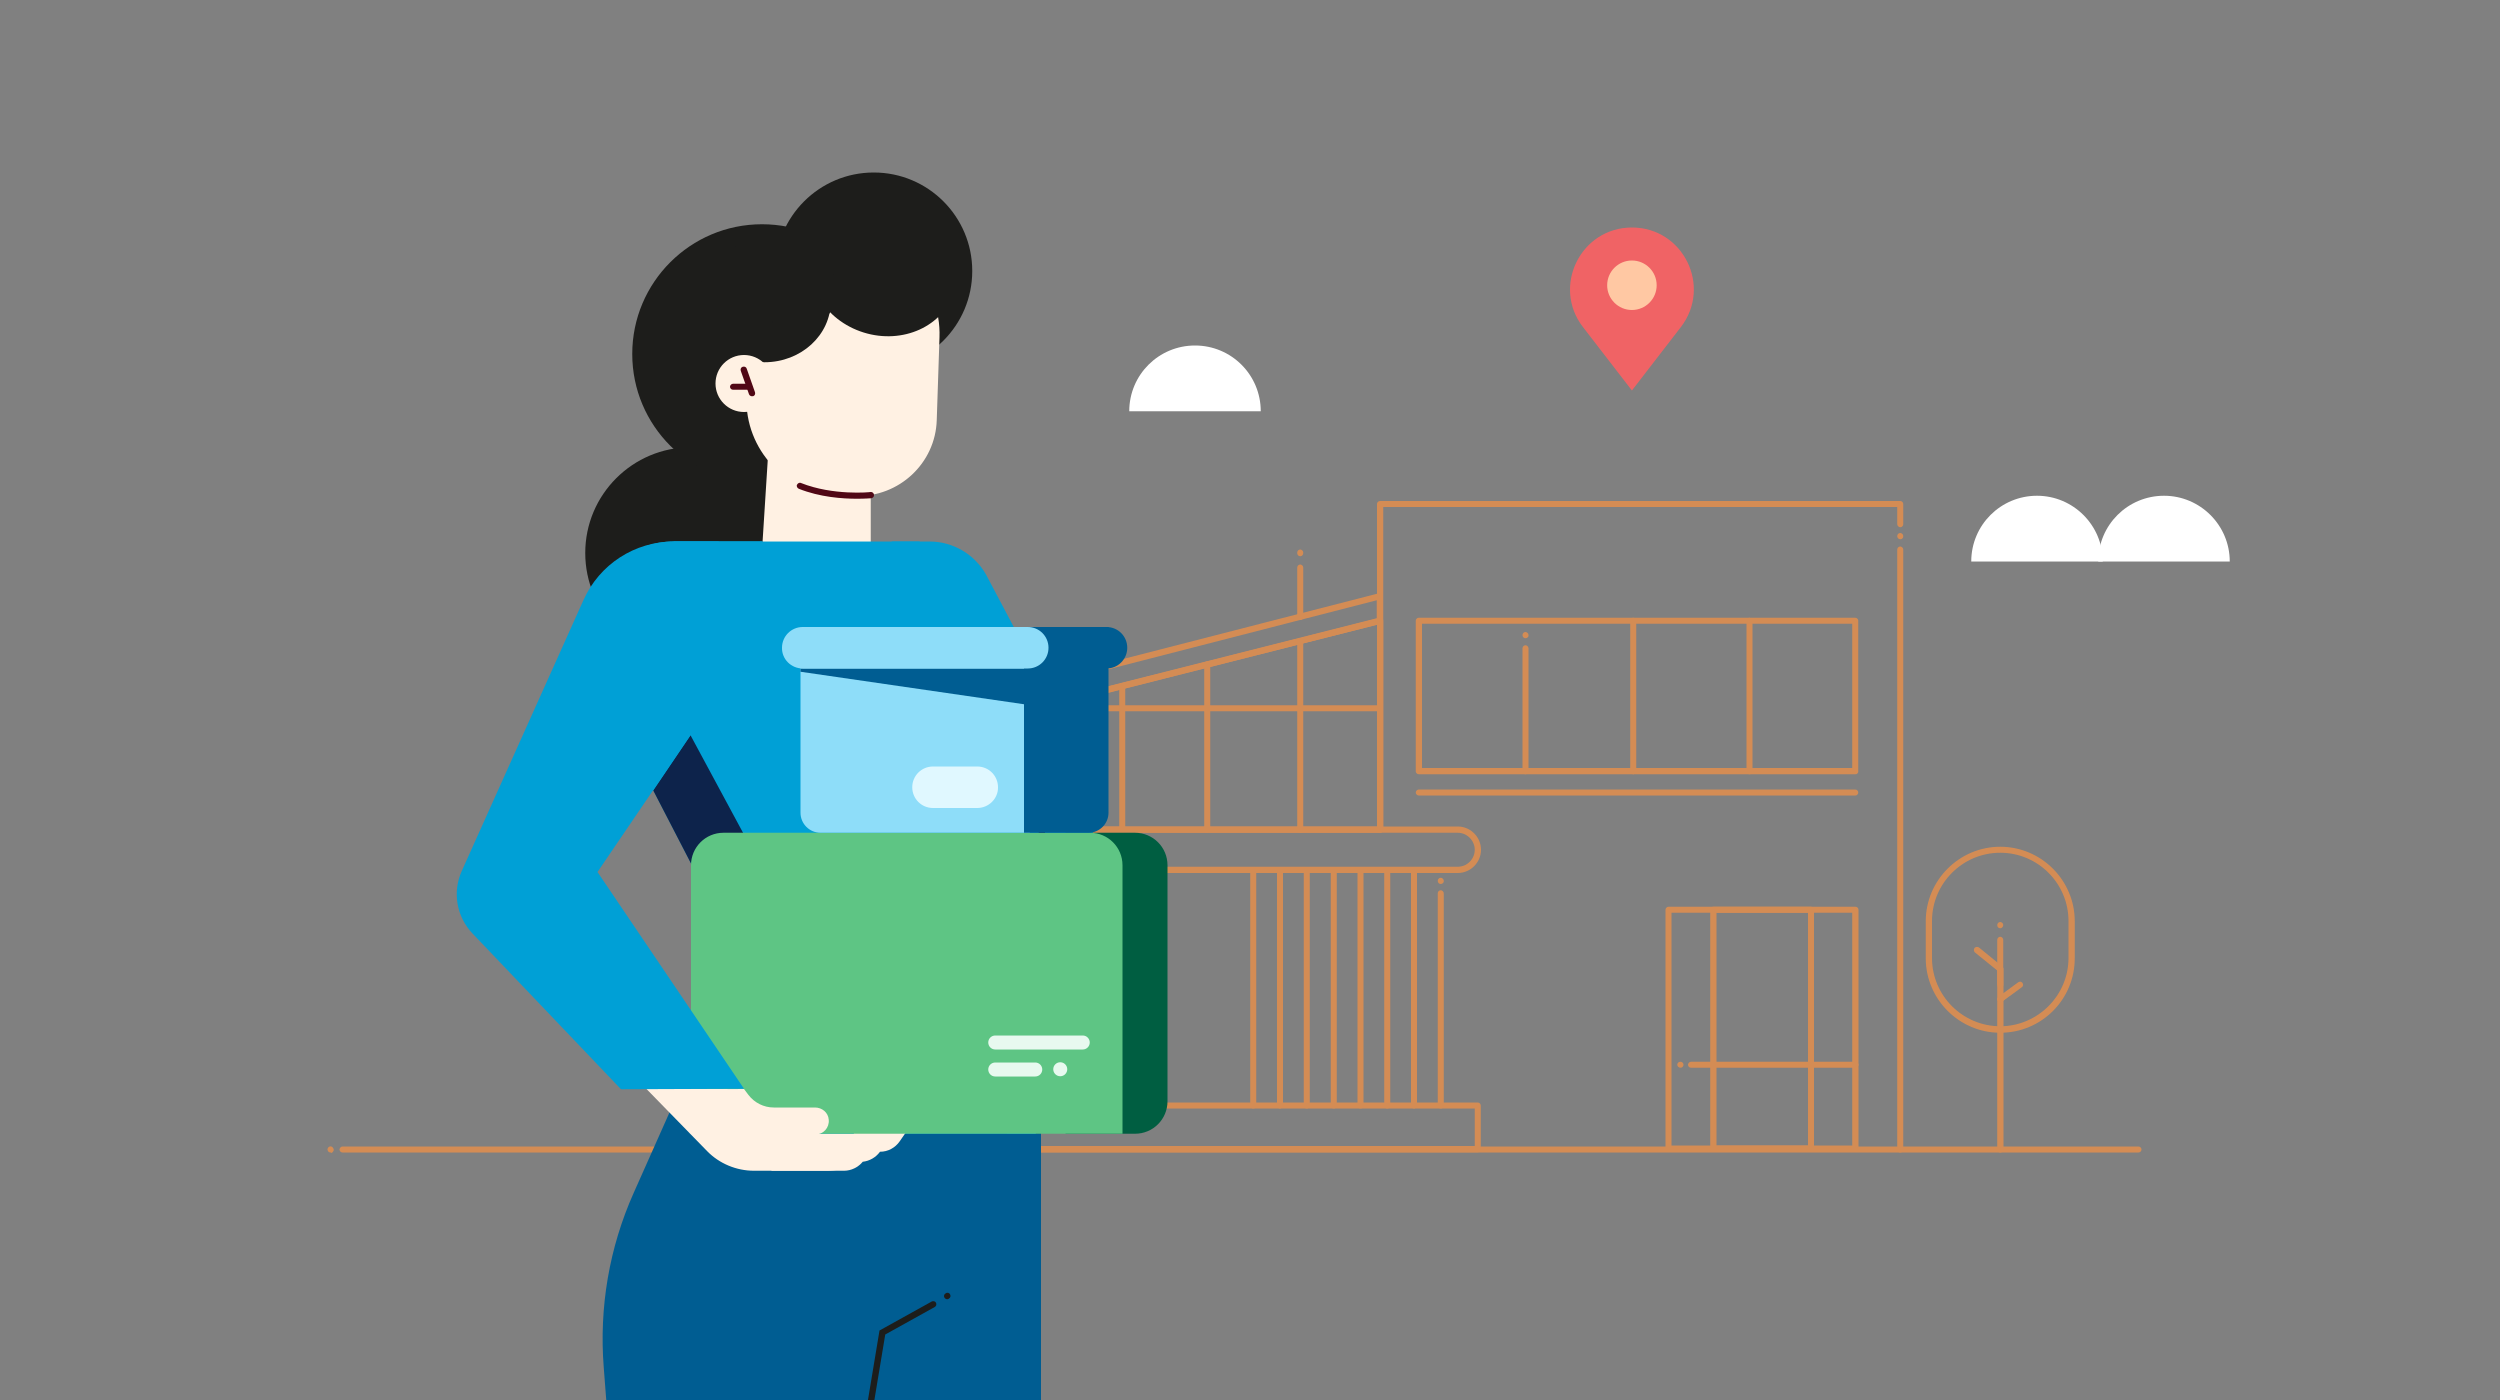 <svg width="1000" height="560" viewBox="0 0 1000 560" fill="none" xmlns="http://www.w3.org/2000/svg">
<rect x="0" y="0" width="1000" height="560" fill="#808080" stroke="none"/>
<g clip-path="url(#clip0)">
<g opacity="0.7">
<path d="M855.4 461H137C136.3 461 135.8 460.4 135.8 459.8C135.8 459.2 136.4 458.6 137 458.6H855.4C856.1 458.6 856.6 459.2 856.6 459.8C856.6 460.4 856.1 461 855.4 461Z" fill="#F89142"/>
<path d="M132.2 461C131.9 461 131.6 460.9 131.3 460.6C131.3 460.5 131.2 460.5 131.2 460.4C131.1 460.3 131.1 460.3 131.1 460.2C131.1 460.1 131.1 460 131 460C131 459.9 131 459.8 131 459.8C131 459.5 131.1 459.1 131.4 458.9C131.7 458.6 132.1 458.5 132.5 458.6C132.6 458.6 132.7 458.6 132.7 458.7C132.8 458.7 132.9 458.8 132.9 458.8C133 458.9 133 458.9 133.1 459C133.3 459.2 133.5 459.6 133.5 459.9C133.5 460.2 133.4 460.5 133.1 460.8C133 460.9 133 460.9 132.9 461C132.8 461 132.8 461.1 132.7 461.1C132.6 461.1 132.6 461.2 132.5 461.2C132.4 461 132.3 461 132.2 461Z" fill="#F89142"/>
<path d="M552 333.1C551.3 333.1 550.8 332.5 550.8 331.9V201.6C550.8 200.9 551.4 200.4 552 200.4H760.1C760.8 200.4 761.3 201 761.3 201.6V209.7C761.3 210.4 760.7 210.9 760.1 210.9C759.5 210.9 758.9 210.3 758.9 209.7V202.8H553.3V331.7C553.3 332.5 552.7 333.1 552 333.1Z" fill="#F89142"/>
<path d="M760.1 461C759.4 461 758.9 460.4 758.9 459.8V219.8C758.9 219.1 759.5 218.6 760.1 218.6C760.7 218.6 761.3 219.2 761.3 219.8V459.8C761.3 460.4 760.8 461 760.1 461Z" fill="#F89142"/>
<path d="M583.1 349.2H351.6C346.5 349.2 342.3 345 342.3 339.9C342.3 334.8 346.5 330.6 351.6 330.6H583.1C588.2 330.6 592.4 334.8 592.4 339.9C592.4 345 588.2 349.2 583.1 349.2ZM351.6 333.1C347.8 333.1 344.8 336.2 344.8 339.9C344.8 343.6 347.9 346.7 351.6 346.7H583.1C586.9 346.7 589.9 343.6 589.9 339.9C589.9 336.2 586.8 333.1 583.1 333.1H351.6Z" fill="#F89142"/>
<path d="M591.2 460.9H345.5C344.8 460.9 344.3 460.3 344.3 459.7V442.2C344.3 441.5 344.9 441 345.5 441H385.1H591.1C591.8 441 592.3 441.6 592.3 442.2V459.7C592.4 460.4 591.9 460.9 591.2 460.9ZM346.8 458.4H589.9V443.4H346.8V458.4Z" fill="#F89142"/>
<path d="M360.3 440.4C359.6 440.4 359.1 439.8 359.1 439.2V348C359.1 347.3 359.7 346.8 360.3 346.8H576.3C577 346.8 577.5 347.4 577.5 348C577.5 348.6 576.9 349.2 576.3 349.2H361.6V439.1C361.6 439.8 361 440.4 360.3 440.4Z" fill="#F89142"/>
<path d="M501.3 443.4C500.6 443.4 500.1 442.8 500.1 442.2V348C500.1 347.3 500.7 346.8 501.3 346.8C501.9 346.8 502.5 347.4 502.5 348V442.2C502.5 442.8 502 443.4 501.3 443.4Z" fill="#F89142"/>
<path d="M742.2 309.7H567.5C566.8 309.7 566.3 309.1 566.3 308.5V248.3C566.3 247.6 566.9 247.1 567.5 247.1H742.1C742.8 247.1 743.3 247.7 743.3 248.3V308.5C743.4 309.2 742.8 309.7 742.2 309.7ZM568.8 307.2H740.9V249.5H568.8V307.2Z" fill="#F89142"/>
<path d="M699.8 309.7C699.1 309.7 698.6 309.1 698.6 308.5V248.3C698.6 247.6 699.2 247.1 699.8 247.1C700.4 247.1 701 247.7 701 248.3V308.5C701 309.2 700.5 309.7 699.8 309.7Z" fill="#F89142"/>
<path d="M610.2 255.3C609.5 255.3 609 254.7 609 254.1V254C609 253.3 609.6 252.8 610.2 252.8C610.8 252.8 611.4 253.4 611.4 254V254.1C611.5 254.7 610.9 255.3 610.2 255.3Z" fill="#F89142"/>
<path d="M800.1 371.3C799.4 371.3 798.9 370.8 798.9 370.1V370C798.9 369.3 799.5 368.8 800.1 368.8C800.7 368.8 801.3 369.4 801.3 370C801.3 370.6 800.8 371.3 800.1 371.3Z" fill="#F89142"/>
<path d="M672.2 427.1C671.5 427.1 670.9 426.5 670.9 425.9C670.9 425.3 671.4 424.7 672.1 424.7H672.2C672.9 424.7 673.4 425.3 673.4 425.9C673.4 426.5 672.9 427.1 672.2 427.1Z" fill="#F89142"/>
<path d="M760.1 215.7C759.4 215.7 758.9 215.1 758.9 214.5V214.4C758.9 213.7 759.5 213.2 760.1 213.2C760.7 213.2 761.3 213.8 761.3 214.4V214.5C761.3 215.2 760.8 215.7 760.1 215.7Z" fill="#F89142"/>
<path d="M576.3 353.6C575.6 353.6 575.1 353 575.1 352.4V352.3C575.1 351.6 575.7 351.1 576.3 351.1C576.9 351.1 577.5 351.7 577.5 352.3V352.4C577.6 353 577 353.6 576.3 353.6Z" fill="#F89142"/>
<path d="M653.3 309.7C652.6 309.7 652.1 309.1 652.1 308.5V248.3C652.1 247.6 652.7 247.1 653.3 247.1C653.9 247.1 654.5 247.7 654.5 248.3V308.5C654.5 309.2 653.9 309.7 653.3 309.7Z" fill="#F89142"/>
<path d="M610.2 309.7C609.5 309.7 609 309.1 609 308.5V259.3C609 258.6 609.6 258.1 610.2 258.1C610.8 258.1 611.4 258.7 611.4 259.3V308.5C611.5 309.2 610.9 309.7 610.2 309.7Z" fill="#F89142"/>
<path d="M742.2 460.7H667.4C666.7 460.7 666.2 460.1 666.2 459.5V363.9C666.2 363.2 666.8 362.7 667.4 362.7H742.2C742.9 362.7 743.4 363.3 743.4 363.9V459.5C743.4 460.1 742.8 460.7 742.2 460.7ZM668.6 458.2H740.9V365.1H668.6V458.2Z" fill="#F89142"/>
<path d="M742.2 427.1H676.4C675.7 427.1 675.2 426.5 675.2 425.9C675.2 425.3 675.8 424.7 676.4 424.7H742.2C742.9 424.7 743.4 425.3 743.4 425.9C743.4 426.5 742.8 427.1 742.2 427.1Z" fill="#F89142"/>
<path d="M724.4 460.7H685.3C684.6 460.7 684.1 460.1 684.1 459.5V363.9C684.1 363.2 684.7 362.7 685.3 362.7H724.4C725.1 362.7 725.6 363.3 725.6 363.9V459.5C725.7 460.1 725.1 460.7 724.4 460.7ZM686.6 458.2H723.2V365.1H686.6V458.2Z" fill="#F89142"/>
<path d="M552 333.1H413.7C413 333.1 412.5 332.5 412.5 331.9V283.3C412.5 282.7 412.9 282.2 413.4 282.1L551.7 247.2C552.1 247.1 552.5 247.2 552.8 247.4C553.1 247.6 553.3 248 553.3 248.4V331.9C553.3 332.5 552.7 333.1 552 333.1ZM415 330.6H550.8V249.9L415 284.2V330.6Z" fill="#F89142"/>
<path d="M520.1 333.1C519.4 333.1 518.9 332.5 518.9 331.9V256.4C518.9 255.7 519.5 255.2 520.1 255.2C520.7 255.2 521.3 255.8 521.3 256.4V331.9C521.3 332.5 520.8 333.1 520.1 333.1Z" fill="#F89142"/>
<path d="M482.9 333.1C482.2 333.1 481.7 332.5 481.7 331.9V265.8C481.7 265.1 482.3 264.6 482.9 264.6C483.5 264.6 484.1 265.2 484.1 265.8V331.9C484.1 332.5 483.5 333.1 482.9 333.1Z" fill="#F89142"/>
<path d="M448.9 333.1C448.2 333.1 447.7 332.5 447.7 331.9V274.4C447.7 273.7 448.3 273.2 448.9 273.2C449.5 273.2 450.1 273.8 450.1 274.4V331.9C450.2 332.5 449.6 333.1 448.9 333.1Z" fill="#F89142"/>
<path d="M404.1 287C403.8 287 403.6 286.9 403.3 286.7C403 286.5 402.8 286.1 402.8 285.7V276.5C402.8 275.9 403.2 275.4 403.7 275.3L551.6 237.3C552 237.2 552.4 237.3 552.7 237.5C553 237.7 553.2 238.1 553.2 238.5V248.3C553.2 248.9 552.8 249.4 552.3 249.5L404.4 287C404.3 287 404.2 287 404.1 287ZM405.3 277.5V284.1L550.7 247.3V240.1L405.3 277.5Z" fill="#F89142"/>
<path d="M742.2 318.2H567.5C566.8 318.2 566.3 317.6 566.3 317C566.3 316.4 566.9 315.8 567.5 315.8H742.1C742.8 315.8 743.3 316.4 743.3 317C743.3 317.6 742.8 318.2 742.2 318.2Z" fill="#F89142"/>
<path d="M800.1 413.1C783.7 413.1 770.3 399.7 770.3 383.3V368.5C770.3 352.1 783.7 338.7 800.1 338.7C816.5 338.7 829.9 352.1 829.9 368.5V383.3C829.9 399.8 816.6 413.1 800.1 413.1ZM800.1 341.1C785 341.1 772.8 353.4 772.8 368.4V383.2C772.8 398.3 785.1 410.5 800.1 410.5C815.1 410.5 827.4 398.2 827.4 383.2V368.4C827.4 353.4 815.2 341.1 800.1 341.1Z" fill="#F89142"/>
<path d="M800.1 461C799.4 461 798.9 460.4 798.9 459.8V388.2L790 381C789.5 380.6 789.4 379.8 789.8 379.2C790.2 378.7 791 378.6 791.6 379L800.9 386.6C801.2 386.8 801.4 387.2 801.4 387.6V459.8C801.4 460.4 800.8 461 800.1 461Z" fill="#F89142"/>
<path d="M800.1 400.9C799.7 400.9 799.3 400.7 799.1 400.4C798.7 399.8 798.8 399.1 799.4 398.7L807.3 392.9C807.9 392.5 808.6 392.6 809 393.2C809.4 393.8 809.3 394.5 808.7 394.9L800.8 400.7C800.6 400.8 800.4 400.9 800.1 400.9Z" fill="#F89142"/>
<path d="M800.1 395.1C799.4 395.1 798.9 394.5 798.9 393.9V375.9C798.9 375.2 799.5 374.7 800.1 374.7C800.7 374.7 801.3 375.3 801.3 375.9V393.9C801.4 394.5 800.8 395.1 800.1 395.1Z" fill="#F89142"/>
<path d="M552 284.5H414.2C413.5 284.5 413 283.9 413 283.3C413 282.7 413.6 282.1 414.2 282.1H552C552.7 282.1 553.2 282.7 553.2 283.3C553.2 283.9 552.7 284.5 552 284.5Z" fill="#F89142"/>
<path d="M520.1 248C519.4 248 518.9 247.4 518.9 246.8V227C518.9 226.3 519.5 225.8 520.1 225.8C520.7 225.8 521.3 226.4 521.3 227V246.7C521.3 247.4 520.8 248 520.1 248Z" fill="#F89142"/>
<path d="M520.1 222.5C519.4 222.5 518.9 221.9 518.9 221.3V221C518.9 220.3 519.5 219.8 520.1 219.8C520.7 219.8 521.3 220.4 521.3 221V221.2C521.3 221.9 520.8 222.5 520.1 222.5Z" fill="#F89142"/>
<path d="M565.6 443.4C564.9 443.4 564.4 442.8 564.4 442.2V348C564.4 347.3 565 346.8 565.6 346.8C566.2 346.8 566.8 347.4 566.8 348V442.2C566.9 442.8 566.3 443.4 565.6 443.4Z" fill="#F89142"/>
<path d="M554.9 443.4C554.2 443.4 553.7 442.8 553.7 442.2V348C553.7 347.3 554.3 346.8 554.9 346.8C555.5 346.8 556.1 347.4 556.1 348V442.2C556.1 442.8 555.6 443.4 554.9 443.4Z" fill="#F89142"/>
<path d="M544.2 443.4C543.5 443.4 543 442.8 543 442.2V348C543 347.3 543.6 346.8 544.2 346.8C544.8 346.8 545.4 347.4 545.4 348V442.2C545.4 442.8 544.9 443.4 544.2 443.4Z" fill="#F89142"/>
<path d="M533.5 443.4C532.8 443.4 532.3 442.8 532.3 442.2V348C532.3 347.3 532.9 346.8 533.5 346.8C534.1 346.8 534.7 347.4 534.7 348V442.2C534.7 442.8 534.1 443.4 533.5 443.4Z" fill="#F89142"/>
<path d="M522.7 443.4C522 443.4 521.5 442.8 521.5 442.2V348C521.5 347.3 522.1 346.8 522.7 346.8C523.3 346.8 523.9 347.4 523.9 348V442.2C524 442.8 523.4 443.4 522.7 443.4Z" fill="#F89142"/>
<path d="M512 443.4C511.3 443.4 510.8 442.8 510.8 442.2V348C510.8 347.3 511.4 346.8 512 346.8C512.6 346.8 513.2 347.4 513.2 348V442.2C513.3 442.8 512.7 443.4 512 443.4Z" fill="#F89142"/>
<path d="M431.9 440.4C431.2 440.4 430.7 439.8 430.7 439.2V348C430.7 347.3 431.3 346.8 431.9 346.8C432.5 346.8 433.1 347.4 433.1 348V439.2C433.2 439.8 432.6 440.4 431.9 440.4Z" fill="#F89142"/>
<path d="M576.3 443.4C575.6 443.4 575.1 442.8 575.1 442.2V357.3C575.1 356.6 575.7 356.1 576.3 356.1C576.9 356.1 577.5 356.7 577.5 357.3V442.2C577.6 442.8 577 443.4 576.3 443.4Z" fill="#F89142"/>
</g>
<path d="M276.4 263.5C299.762 263.5 318.7 244.562 318.7 221.2C318.7 197.838 299.762 178.9 276.4 178.9C253.038 178.9 234.1 197.838 234.1 221.2C234.1 244.562 253.038 263.5 276.4 263.5Z" fill="#1D1D1B"/>
<path d="M304.8 193.5C333.464 193.5 356.7 170.264 356.7 141.6C356.7 112.936 333.464 89.7 304.8 89.7C276.137 89.7 252.9 112.936 252.9 141.6C252.9 170.264 276.137 193.5 304.8 193.5Z" fill="#1D1D1B"/>
<path d="M349.5 147.8C371.26 147.8 388.9 130.16 388.9 108.4C388.9 86.64 371.26 69 349.5 69C327.74 69 310.1 86.64 310.1 108.4C310.1 130.16 327.74 147.8 349.5 147.8Z" fill="#1D1D1B"/>
<path d="M348.3 217.1H305L308.3 165.1H348.3V217.1Z" fill="#FFF1E3"/>
<path d="M342.2 198.4L335.5 198.2C314.4 197.5 297.9 179.8 298.6 158.8L299.5 132.3C300.2 111.2 317.9 94.7 338.9 95.4C360 96.1 376.5 113.8 375.8 134.8L374.7 168C374.2 185.3 359.6 198.9 342.2 198.4Z" fill="#FFF1E3"/>
<path d="M305.8 144.9C320.436 144.9 332.3 134.021 332.3 120.6C332.3 107.179 320.436 96.3 305.8 96.3C291.165 96.3 279.3 107.179 279.3 120.6C279.3 134.021 291.165 144.9 305.8 144.9Z" fill="#1D1D1B"/>
<path d="M297.6 164.8C303.896 164.8 309 159.696 309 153.4C309 147.104 303.896 142 297.6 142C291.304 142 286.2 147.104 286.2 153.4C286.2 159.696 291.304 164.8 297.6 164.8Z" fill="#FFF1E3"/>
<path d="M300.8 158.5C300.3 158.5 299.8 158.2 299.6 157.7L296.3 148.3C296.1 147.6 296.4 146.9 297.1 146.7C297.8 146.5 298.5 146.8 298.7 147.5L302 156.9C302.2 157.6 301.9 158.3 301.2 158.5C301.1 158.4 301 158.5 300.8 158.5Z" fill="#500715"/>
<path d="M299.7 155.9H293.2C292.5 155.9 292 155.3 292 154.7C292 154.1 292.6 153.5 293.2 153.5H299.7C300.4 153.5 300.9 154.1 300.9 154.7C300.9 155.3 300.4 155.9 299.7 155.9Z" fill="#500715"/>
<path d="M318.7 132.1C327.537 132.1 334.7 124.937 334.7 116.1C334.7 107.263 327.537 100.1 318.7 100.1C309.864 100.1 302.7 107.263 302.7 116.1C302.7 124.937 309.864 132.1 318.7 132.1Z" fill="#1D1D1B"/>
<path d="M381.685 116.553C386.048 102.583 376.893 87.295 361.236 82.405C345.58 77.516 329.351 84.876 324.988 98.846C320.625 112.816 329.781 128.104 345.437 132.994C361.094 137.883 377.322 130.523 381.685 116.553Z" fill="#1D1D1B"/>
<path d="M306.4 102.8L330.4 89.6L333.6 112.4L306.4 102.8Z" fill="#1D1D1B"/>
<path d="M342.8 199.5C337.1 199.5 328 198.9 319.5 195.5C318.9 195.2 318.5 194.5 318.8 193.9C319.1 193.3 319.8 192.9 320.4 193.2C333.2 198.3 348 196.9 348.2 196.8C348.9 196.7 349.5 197.2 349.6 197.9C349.7 198.6 349.2 199.2 348.5 199.3C348.2 199.3 346.1 199.5 342.8 199.5Z" fill="#500715"/>
<path d="M245 592.6H416.4V452.4L276.7 425L253.5 477.1C243.7 499 239.6 523 241.5 547L245 592.6Z" fill="#005D92"/>
<path d="M416 398.8H315.1L269.4 216.6H367.8L418.2 297.2L416 398.8Z" fill="#00A0D6"/>
<path d="M355.4 237.9L405.3 309.1C411 317.2 412.7 327.5 410.1 337L399.8 373.5L414.3 453.5H341.5L355.4 237.9Z" fill="#00A0D6"/>
<path d="M356.7 216.6H371.8C381.2 216.6 389.8 221.7 394.4 229.8L433 302.7C435.7 307.8 437.1 313.4 437.1 319.2L437.3 382L414.2 453.5H402.9L358.5 237.9L356.7 216.6Z" fill="#00A0D6"/>
<path d="M416.7 336.4C416 336.4 415.5 335.8 415.5 335.2V326.8C415.5 323.7 414.7 320.6 413.2 317.8L398.7 291.8C398.4 291.2 398.6 290.4 399.2 290.1C399.8 289.8 400.6 290 400.9 290.6L415.4 316.6C417.1 319.7 418 323.2 418 326.8V335.2C417.9 335.8 417.3 336.4 416.7 336.4Z" fill="#0D234B"/>
<path d="M303.8 464.7L308.8 468.3H337.6C340.5 468.3 343.3 466.9 345.1 464.7C347.8 464.4 350.3 463 352 460.7C355.2 460.7 358.1 459.1 359.9 456.5L365.3 448.7L302.2 445.6L303.8 464.7Z" fill="#FFF1E3"/>
<path d="M341.5 453.5H275.9L280.5 353.2L237.6 270.2C224.9 245.7 242.7 216.5 270.3 216.5H304.8L360.2 305.7C368.4 319.7 370.7 336.3 366.8 352L341.5 453.5Z" fill="#00A0D6"/>
<path d="M261.3 316.2L276.2 294.1L299.9 338.1L277.9 348.3L261.3 316.2Z" fill="#0D234B"/>
<path d="M426.2 453.5H454C461.2 453.5 467 447.7 467 440.5V346.1C467 338.9 461.2 333.1 454 333.1H426.2V453.5Z" fill="#005E41"/>
<path d="M448.9 453.5H289.5C282.2 453.5 276.4 447.6 276.4 440.4V346.1C276.4 338.9 282.2 333.1 289.4 333.1H436C443.2 333.1 449 338.9 449 346.1V453.5H448.9Z" fill="#5EC584"/>
<path d="M343 593.8C342.9 593.8 342.9 593.8 342.8 593.8C342.1 593.7 341.7 593 341.8 592.4L351.8 532.2L372.7 520.6C373.3 520.3 374.1 520.5 374.4 521.1C374.7 521.7 374.5 522.5 373.9 522.8L354.1 533.8L344.3 592.9C344.2 593.4 343.6 593.8 343 593.8Z" fill="#1D1D1B"/>
<path d="M258.5 435.5L282.9 460.5C287.7 465.4 294.5 468.3 301.6 468.3H330.8C338 468.3 344.9 465.1 349.3 459.7L354.2 453.6H308.1L290.8 435.6H258.5V435.5Z" fill="#FFF1E3"/>
<path d="M326 443H318.6H309.5C305.5 443 301.8 441.1 299.4 438L297.6 435.6L279.4 435.7L297.6 457.3H318.6V453.8H326.2C329.3 453.8 331.8 451.1 331.5 447.9C331.3 445 328.8 443 326 443Z" fill="#FFF1E3"/>
<path d="M287.5 216.6H269.5C253.9 216.6 239.8 225.7 233.4 240L184.7 348.4C180.9 356.8 182.6 366.7 189 373.4L248.4 435.7L297.6 435.5L239 348.8L276.2 294.1L287.5 216.6Z" fill="#00A0D6"/>
<path d="M378.9 519.7C378.5 519.7 378.1 519.5 377.8 519.1C377.4 518.5 377.6 517.7 378.2 517.4L378.3 517.3C378.9 516.9 379.7 517.1 380 517.7C380.4 518.3 380.2 519.1 379.6 519.4L379.5 519.5C379.4 519.6 379.1 519.7 378.9 519.7Z" fill="#1D1D1B"/>
<path d="M396.7 287.7C396.4 287.7 396.1 287.6 395.9 287.4L395.8 287.3C395.3 286.9 395.2 286.1 395.6 285.5C396 285 396.8 284.9 397.4 285.3L397.5 285.4C398 285.8 398.1 286.6 397.7 287.2C397.4 287.5 397.1 287.7 396.7 287.7Z" fill="#0D234B"/>
<path d="M375.8 287.2H367.2C362.4 287.2 358.6 283.3 358.6 278.6C358.6 273.8 362.5 270 367.2 270H375.8C380.6 270 384.4 273.9 384.4 278.6C384.4 283.3 380.6 287.2 375.8 287.2Z" fill="#005D92"/>
<path d="M345.9 287.1C350.65 287.1 354.5 283.25 354.5 278.5C354.5 273.75 350.65 269.9 345.9 269.9C341.151 269.9 337.3 273.75 337.3 278.5C337.3 283.25 341.151 287.1 345.9 287.1Z" fill="#005D92"/>
<path d="M328.2 333.1H411.9V253.7H320.2V325.1C320.2 329.5 323.8 333.1 328.2 333.1Z" fill="#8EDDF9"/>
<path d="M435.4 333.1H409.6V250.8H443.4V325.1C443.4 329.5 439.8 333.1 435.4 333.1Z" fill="#005D92"/>
<path d="M442.6 267.4H429.1C424.5 267.4 420.8 263.7 420.8 259.1C420.8 254.5 424.5 250.8 429.1 250.8H442.6C447.2 250.8 450.9 254.5 450.9 259.1C450.9 263.7 447.2 267.4 442.6 267.4Z" fill="#005D92"/>
<path d="M320.2 268.7L409.6 281.7V267.4H320.2V268.7Z" fill="#005D92"/>
<path d="M390.9 323.2H373.2C368.6 323.2 364.9 319.5 364.9 314.9C364.9 310.3 368.6 306.6 373.2 306.6H390.9C395.5 306.6 399.2 310.3 399.2 314.9C399.3 319.4 395.5 323.2 390.9 323.2Z" fill="#E0F8FF"/>
<path d="M321.1 267.4H411.1C415.7 267.4 419.4 263.7 419.4 259.1C419.4 254.5 415.7 250.8 411.1 250.8H321.1C316.5 250.8 312.8 254.5 312.8 259.1C312.7 263.7 316.5 267.4 321.1 267.4Z" fill="#8EDDF9"/>
<path d="M433.1 419.8H398.1C396.5 419.8 395.3 418.5 395.3 417C395.3 415.4 396.6 414.2 398.1 414.2H433.1C434.7 414.2 435.9 415.5 435.9 417C435.9 418.6 434.6 419.8 433.1 419.8Z" fill="#E8F9EF"/>
<path d="M414.1 430.6H398.1C396.5 430.6 395.3 429.3 395.3 427.8C395.3 426.2 396.6 425 398.1 425H414.1C415.7 425 416.9 426.3 416.9 427.8C416.9 429.3 415.7 430.6 414.1 430.6Z" fill="#E8F9EF"/>
<path d="M424.1 430.5C425.646 430.5 426.9 429.246 426.9 427.7C426.9 426.154 425.646 424.9 424.1 424.9C422.553 424.9 421.3 426.154 421.3 427.7C421.3 429.246 422.553 430.5 424.1 430.5Z" fill="#E8F9EF"/>
<path d="M839.3 224.6C839.3 210 851.1 198.3 865.6 198.3C880.1 198.3 891.9 210.1 891.9 224.6H839.3Z" fill="white"/>
<path d="M788.5 224.6C788.5 210 800.3 198.3 814.8 198.3C829.3 198.3 841.1 210.1 841.1 224.6H788.5Z" fill="white"/>
<path d="M451.7 164.5C451.7 149.9 463.5 138.2 478 138.2C492.6 138.2 504.3 150 504.3 164.5H451.7Z" fill="white"/>
<path d="M652.767 156.2L633.167 130.8C620.667 114.6 632.267 91 652.767 91C673.267 91 684.867 114.5 672.367 130.8L652.767 156.2Z" fill="#F06365"/>
<path d="M652.767 124C658.234 124 662.667 119.568 662.667 114.1C662.667 108.632 658.234 104.2 652.767 104.2C647.299 104.2 642.867 108.632 642.867 114.1C642.867 119.568 647.299 124 652.767 124Z" fill="#FFC8A3"/>
</g>
<defs>
<clipPath id="clip0">
<rect width="1000" height="560" fill="white"/>
</clipPath>
</defs>
</svg>
